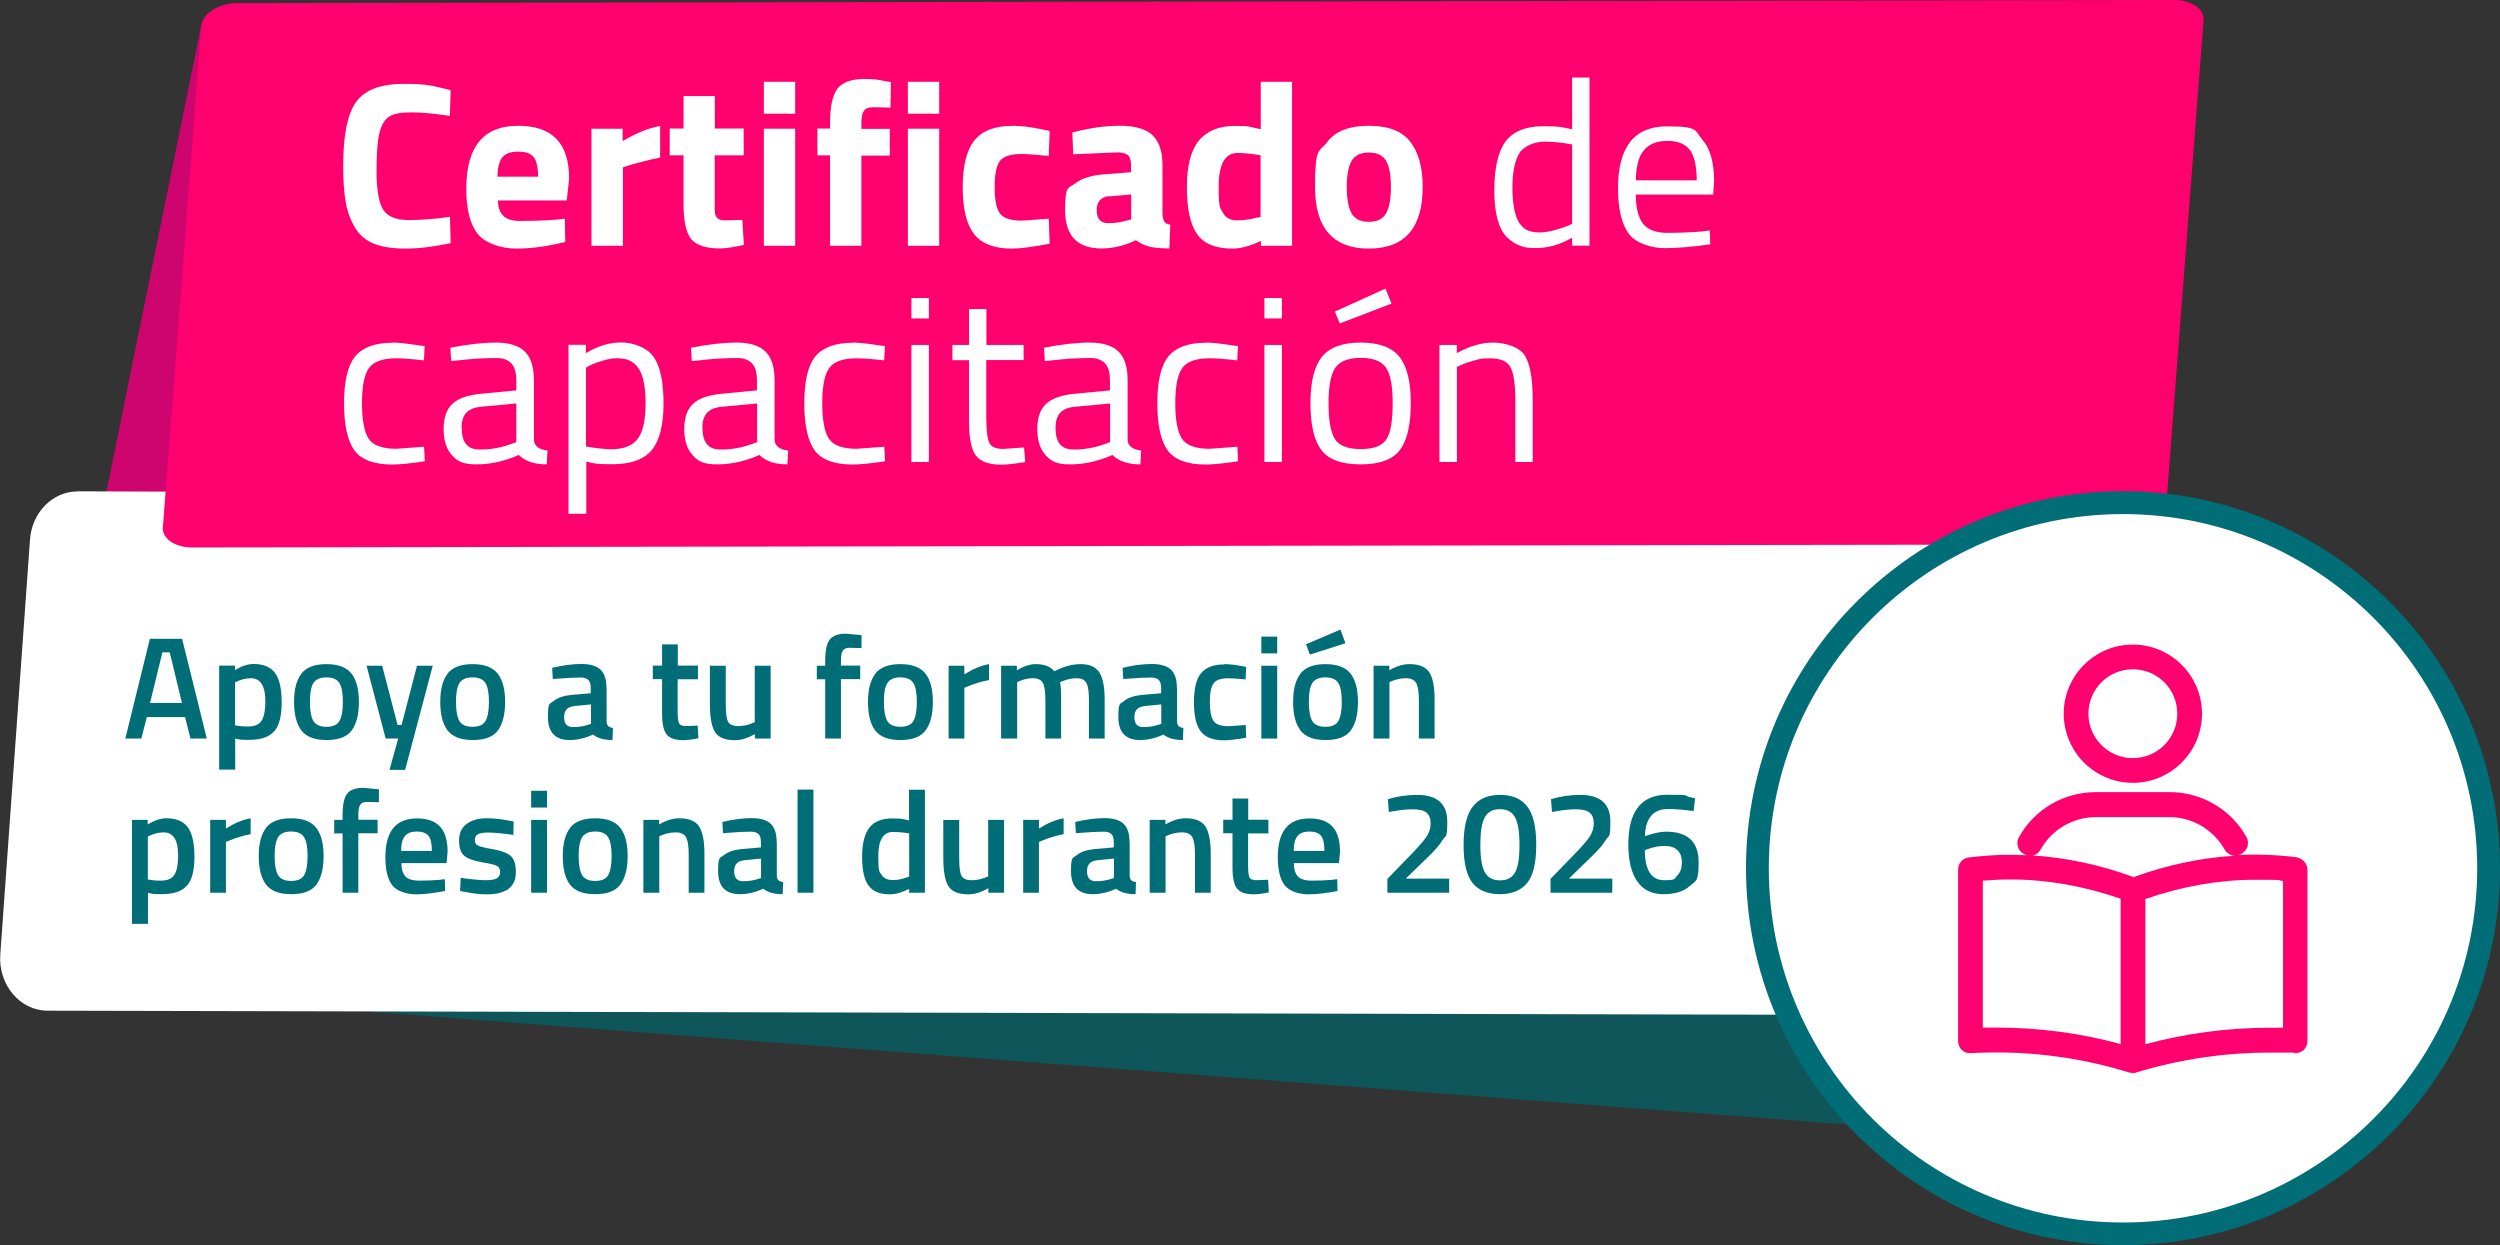 <?xml version="1.0" encoding="UTF-8"?>
<svg id="Capa_2" xmlns="http://www.w3.org/2000/svg" version="1.1" viewBox="0 0 1699.6 846.5">
  <rect x="0" y="0" width="1699.6" height="846.5" fill="#333333" stroke="none"/>
  <!-- Generator: Adobe Illustrator 29.6.1, SVG Export Plug-In . SVG Version: 2.1.1 Build 9)  -->
  <defs>
    <style>
      .st0 {
        fill: #ce056f;
      }

      .st1 {
        fill: #fff;
      }

      .st2 {
        fill: #006d77;
      }

      .st3 {
        fill: #ff006e;
      }

      .st4 {
        fill: #0e5659;
      }
    </style>
  </defs>
  <g id="Layer_5">
    <polygon class="st0" points="136.9 16.9 64.5 372.9 160.1 406.5 136.9 16.9"/>
    <polygon class="st4" points="43.7 671.9 1297.9 767.7 1248.5 646.4 140.2 648.2 43.7 671.9"/>
    <path class="st1" d="M52.7,334l1332.9,5.2c18.8,0,33.7,17.7,32.2,38.3l-20,280c-1.3,18.5-15.4,32.8-32.4,32.7l-1333-3.1c-18.9,0-33.7-17.7-32.2-38.3l20.2-282c1.3-18.5,15.5-32.8,32.4-32.7h0Z"/>
    <path class="st3" d="M1447.2,370.1l-1316.3,2.1c-12.4,0-21.4-6.5-20.1-14.6L136.9,16.9c1.3-8.1,12.3-14.8,24.7-14.8L1477.9,0c12.4,0,21.4,6.5,20.1,14.6l-26.2,340.6c-1.3,8.1-12.3,14.8-24.7,14.8h0Z"/>
    <path class="st2" d="M1443.3,846.5c-141.3,0-256.3-115-256.3-256.3s115-256.3,256.3-256.3,256.3,115,256.3,256.3-115,256.3-256.3,256.3Z"/>
    <circle class="st1" cx="1443.3" cy="590.3" r="240.8"/>
    <g>
      <path class="st1" d="M306.3,165.3c-11.2,2.4-21.4,3.7-30.4,3.7s-16.2-1.1-21.7-3.3c-5.4-2.2-9.7-5.8-12.7-10.7s-5.2-10.6-6.4-17.2c-1.2-6.6-1.8-14.9-1.8-24.8,0-20.9,2.9-35.5,8.8-43.7,5.9-8.2,16.7-12.3,32.6-12.3s19.7,1.4,31.7,4.3l-.6,17.5c-10.5-1.6-19.2-2.4-26.2-2.4s-11.9.9-14.9,2.8-5.2,5.4-6.6,10.6c-1.4,5.2-2.1,14.1-2.1,26.6s1.5,21.2,4.4,26c2.9,4.8,8.8,7.2,17.5,7.2s18.1-.7,28-2.2l.5,18h0Z"/>
      <path class="st1" d="M342.3,146.9c2.5,2.2,6.1,3.3,10.8,3.3,9.9,0,18.7-.3,26.4-1l4.5-.5.3,15.8c-12.2,3-23.2,4.5-33.1,4.5s-20.7-3.2-26.1-9.6c-5.4-6.4-8.1-16.7-8.1-31.1,0-28.6,11.7-42.8,35.2-42.8s34.7,12,34.7,36l-1.6,14.8h-46.8c.1,4.9,1.4,8.4,3.9,10.6h0ZM365.8,120.1c0-6.4-1-10.8-3-13.3-2-2.5-5.5-3.7-10.6-3.7s-8.6,1.3-10.7,3.9-3.2,7-3.3,13.1h27.6Z"/>
      <path class="st1" d="M402.1,167.1v-79.6h21.2v8.4c8.9-5.3,17.4-8.8,25.5-10.3v21.5c-8.6,1.8-16,3.7-22.1,5.6l-3.2,1.1v53.3h-21.4Z"/>
      <path class="st1" d="M505.5,105.6h-19.6v32.6c0,3.2,0,5.4.2,6.8s.7,2.5,1.8,3.4c1,1,2.6,1.4,4.7,1.4l12.1-.3,1,17c-7.1,1.6-12.5,2.4-16.2,2.4-9.5,0-16.1-2.1-19.6-6.4s-5.2-12.2-5.2-23.8v-33.1h-9.4v-18.2h9.4v-22.1h21.3v22.1h19.6v18.2h0Z"/>
      <path class="st1" d="M519.3,77.3v-21.7h21.3v21.7h-21.3ZM519.3,167.1v-79.6h21.3v79.6h-21.3Z"/>
      <path class="st1" d="M585.6,105.6v61.5h-21.3v-61.5h-8.6v-18.2h8.6v-3.5c0-11.5,1.7-19.4,5.1-23.7,3.4-4.3,9.5-6.5,18.2-6.5s8.8.5,14.8,1.6l3.3.5-.3,17.4c-4.7-.2-8.6-.3-11.8-.3s-5.3.8-6.4,2.6c-1.1,1.7-1.6,4.6-1.6,8.8v3.3h19.3v18.2h-19.3,0Z"/>
      <path class="st1" d="M617.2,77.3v-21.7h21.3v21.7h-21.3ZM617.2,167.1v-79.6h21.3v79.6h-21.3Z"/>
      <path class="st1" d="M688.1,85.5c5.5,0,12.6.8,21.2,2.6l4.3,1-.6,16.9c-8.4-.8-14.6-1.3-18.6-1.3-7.3,0-12.2,1.6-14.6,4.7s-3.6,9.1-3.6,17.8,1.2,14.7,3.6,17.9c2.4,3.2,7.3,4.9,14.7,4.9l18.5-1.3.6,17c-11.4,2.2-20,3.3-26,3.3-11.8,0-20.2-3.3-25.4-9.9-5.2-6.6-7.7-17.3-7.7-31.9s2.7-25.2,8-31.8,13.8-9.8,25.6-9.8h0Z"/>
      <path class="st1" d="M790.3,112.3v33.1c.2,2.6.6,4.3,1.3,5.3.6,1,2,1.7,4,2.1l-.6,16.1c-5.4,0-9.7-.4-13-1.1-3.2-.7-6.5-2.2-9.8-4.5-7.6,3.7-15.5,5.6-23.4,5.6-16.5,0-24.7-8.7-24.7-26.1s2.3-14.5,6.8-18.1c4.6-3.6,11.6-5.7,21-6.3l17-1.3v-4.9c0-3.3-.7-5.5-2.2-6.8-1.5-1.2-3.9-1.8-7.2-1.8l-29.9,1.3-.6-14.8c11.4-3.1,22.2-4.6,32.4-4.6s17.6,2.1,22.1,6.4,6.8,11,6.8,20.4h0ZM754.5,133.3c-6,.5-8.9,3.7-8.9,9.6s2.6,8.8,7.8,8.8,8.4-.6,13.2-1.9l2.4-.6v-17l-14.5,1.3h0Z"/>
      <path class="st1" d="M878.4,55.6v111.5h-21.2v-3.3c-7.4,3.5-13.8,5.2-19.3,5.2-11.6,0-19.6-3.3-24.2-10-4.6-6.7-6.8-17.3-6.8-31.8s2.7-25.1,8.2-31.7c5.5-6.6,13.7-9.9,24.8-9.9s8.1.5,14.2,1.6l3,.6v-32.2h21.3,0ZM854.8,148l2.2-.5v-41.9c-5.8-1.1-11-1.6-15.6-1.6-8.6,0-12.9,7.6-12.9,22.9s1,14.2,2.9,17.7,5.1,5.2,9.5,5.2,9-.6,13.9-1.9h0Z"/>
      <path class="st1" d="M902.4,96.4c5.6-7.3,15-10.9,28.2-10.9s22.6,3.6,28.2,10.9c5.6,7.3,8.4,17.5,8.4,30.7,0,27.9-12.2,41.9-36.6,41.9s-36.6-14-36.6-41.9,2.8-23.4,8.4-30.6ZM918.9,145.1c2.2,3.8,6.1,5.7,11.7,5.7s9.5-1.9,11.7-5.7c2.2-3.8,3.3-9.8,3.3-18s-1.1-14.1-3.3-17.8c-2.2-3.7-6.1-5.6-11.7-5.6s-9.5,1.9-11.7,5.6c-2.2,3.7-3.3,9.7-3.3,17.8s1.1,14.2,3.3,18Z"/>
      <path class="st1" d="M1080.6,52.7v114.3h-11.8v-5.4c-8.2,4.7-16.2,7-24.2,7s-8-.5-11.2-1.6-6.2-3-8.9-5.7c-5.7-5.7-8.6-16.3-8.6-31.8s2.6-26.6,7.7-33.4c5.2-6.8,13.7-10.3,25.6-10.3s12.7.7,19.6,2.1v-35.2h11.8ZM1039.2,156.9c1.9.7,4.4,1.1,7.4,1.1s6.4-.5,10.2-1.5c3.8-1,6.7-2,8.8-2.9l3.2-1.4v-54c-6.8-1.3-13.1-1.9-18.9-1.9s-13.7,2.6-16.9,7.7c-3.2,5.2-4.8,13.1-4.8,24s1.9,20.6,5.6,24.8c1.7,2,3.5,3.4,5.4,4.1h0Z"/>
      <path class="st1" d="M1157.8,157.2l4.6-.5.3,9.4c-12.1,1.7-22.4,2.6-31.1,2.6s-19.6-3.3-24.4-9.9c-4.8-6.6-7.2-17-7.2-31,0-27.9,11.1-41.9,33.3-41.9s18.7,3,24,9,8,15.4,8,28.3l-.6,9.1h-52.6c0,8.8,1.6,15.3,4.8,19.6,3.2,4.2,8.7,6.4,16.6,6.4s15.9-.3,24.1-1h0ZM1153.5,122.6c0-9.8-1.6-16.7-4.7-20.7s-8.2-6.1-15.3-6.1-12.4,2.1-15.9,6.4c-3.6,4.2-5.4,11-5.5,20.4h41.4Z"/>
      <path class="st1" d="M267.1,232.9c3.5,0,9.5.6,17.8,1.9l3.8.5-.5,9.7c-8.5-1-14.8-1.4-18.8-1.4-9,0-15.1,2.1-18.4,6.4s-4.9,12.3-4.9,23.9,1.5,19.7,4.5,24.3c3,4.6,9.3,6.9,18.9,6.9l18.8-1.4.5,9.9c-9.9,1.5-17.2,2.2-22.1,2.2-12.4,0-21-3.2-25.7-9.5-4.7-6.4-7.1-17.1-7.1-32.2s2.6-25.7,7.6-31.9c5.1-6.1,13.6-9.2,25.5-9.2h0Z"/>
      <path class="st1" d="M363,258.5v40.8c.3,3.9,3.4,6.3,9.2,7l-.5,9.4c-8.4,0-14.7-2.1-19-6.4-9.5,4.2-19.1,6.4-28.7,6.4s-12.9-2.1-16.7-6.2c-3.8-4.1-5.7-10.1-5.7-17.8s2-13.5,5.9-17.1c3.9-3.7,10.1-5.9,18.5-6.8l25-2.4v-6.9c0-5.4-1.2-9.3-3.5-11.6-2.3-2.3-5.5-3.5-9.5-3.5-8.5,0-17.3.5-26.4,1.6l-4.9.5-.5-9.1c11.7-2.3,22-3.5,31-3.5s15.6,2.1,19.7,6.2c4.1,4.1,6.1,10.6,6.1,19.4h0ZM313.9,291c0,9.8,4,14.6,12.1,14.6s14.3-1.2,21.3-3.7l3.7-1.3v-26.3l-23.6,2.2c-4.8.4-8.2,1.8-10.4,4.1-2.1,2.3-3.2,5.7-3.2,10.2h0Z"/>
      <path class="st1" d="M386.5,349.4v-115h11.8v5.7c8.1-4.9,16-7.3,23.9-7.3s17.4,3.2,22,9.6,6.9,17,6.9,31.8-2.7,25.3-8,31.8c-5.4,6.4-14.2,9.6-26.7,9.6s-12.4-.6-17.8-1.8v35.5h-11.9ZM420.4,243.5c-3.2,0-6.6.5-10.3,1.6s-6.6,2.1-8.7,3.2l-3,1.6v53.7c7.5,1.2,13.3,1.8,17.2,1.8,8.6,0,14.6-2.4,18.1-7.3s5.2-12.8,5.2-23.9-1.6-18.9-4.7-23.6c-3.1-4.7-7.7-7-13.8-7h0Z"/>
      <path class="st1" d="M526.6,258.5v40.8c.3,3.9,3.4,6.3,9.2,7l-.5,9.4c-8.4,0-14.7-2.1-19-6.4-9.5,4.2-19.1,6.4-28.7,6.4s-12.9-2.1-16.7-6.2c-3.8-4.1-5.7-10.1-5.7-17.8s2-13.5,5.9-17.1c3.9-3.7,10.1-5.9,18.5-6.8l25-2.4v-6.9c0-5.4-1.2-9.3-3.5-11.6-2.3-2.3-5.5-3.5-9.5-3.5-8.5,0-17.3.5-26.4,1.6l-4.9.5-.5-9.1c11.7-2.3,22-3.5,31-3.5s15.6,2.1,19.7,6.2c4.1,4.1,6.1,10.6,6.1,19.4h0ZM477.6,291c0,9.8,4,14.6,12.1,14.6s14.3-1.2,21.3-3.7l3.7-1.3v-26.3l-23.6,2.2c-4.8.4-8.2,1.8-10.4,4.1-2.1,2.3-3.2,5.7-3.2,10.2h0Z"/>
      <path class="st1" d="M580,232.9c3.5,0,9.5.6,17.8,1.9l3.8.5-.5,9.7c-8.5-1-14.8-1.4-18.8-1.4-9,0-15.2,2.1-18.4,6.4s-4.9,12.3-4.9,23.9,1.5,19.7,4.5,24.3c3,4.6,9.3,6.9,18.9,6.9l18.8-1.4.5,9.9c-9.9,1.5-17.2,2.2-22.1,2.2-12.4,0-21-3.2-25.7-9.5-4.7-6.4-7.1-17.1-7.1-32.2s2.5-25.7,7.6-31.9c5.1-6.1,13.6-9.2,25.5-9.2h0Z"/>
      <path class="st1" d="M619.6,216.5v-13.9h11.9v13.9h-11.9ZM619.6,314.1v-79.6h11.9v79.6h-11.9Z"/>
      <path class="st1" d="M695.8,244.8h-25.3v38.1c0,9.1.7,15.1,2,18,1.3,2.9,4.5,4.3,9.5,4.3l14.2-1,.8,9.9c-7.1,1.2-12.5,1.8-16.2,1.8-8.3,0-14-2-17.2-6-3.2-4-4.8-11.7-4.8-23.1v-41.9h-11.3v-10.4h11.3v-24.4h11.8v24.4h25.3v10.4h0Z"/>
      <path class="st1" d="M766.6,258.5v40.8c.3,3.9,3.4,6.3,9.2,7l-.5,9.4c-8.4,0-14.7-2.1-19-6.4-9.5,4.2-19.1,6.4-28.7,6.4s-12.9-2.1-16.7-6.2c-3.8-4.1-5.7-10.1-5.7-17.8s2-13.5,5.9-17.1,10.1-5.9,18.5-6.8l25-2.4v-6.9c0-5.4-1.2-9.3-3.5-11.6-2.3-2.3-5.5-3.5-9.5-3.5-8.5,0-17.3.5-26.4,1.6l-4.9.5-.5-9.1c11.7-2.3,22-3.5,31-3.5s15.6,2.1,19.7,6.2c4.1,4.1,6.1,10.6,6.1,19.4h0ZM717.6,291c0,9.8,4,14.6,12.1,14.6s14.3-1.2,21.3-3.7l3.7-1.3v-26.3l-23.6,2.2c-4.8.4-8.2,1.8-10.3,4.1-2.1,2.3-3.2,5.7-3.2,10.2h0Z"/>
      <path class="st1" d="M820,232.9c3.5,0,9.5.6,17.8,1.9l3.8.5-.5,9.7c-8.5-1-14.8-1.4-18.8-1.4-9,0-15.2,2.1-18.4,6.4s-4.9,12.3-4.9,23.9,1.5,19.7,4.5,24.3c3,4.6,9.3,6.9,18.9,6.9l18.8-1.4.5,9.9c-9.9,1.5-17.2,2.2-22.1,2.2-12.4,0-21-3.2-25.7-9.5-4.7-6.4-7.1-17.1-7.1-32.2s2.5-25.7,7.6-31.9c5.1-6.1,13.6-9.2,25.5-9.2h0Z"/>
      <path class="st1" d="M859.6,216.5v-13.9h11.9v13.9h-11.9ZM859.6,314.1v-79.6h11.9v79.6h-11.9Z"/>
      <path class="st1" d="M925.1,232.9c12.4,0,21.1,3.2,26.3,9.7,5.2,6.5,7.7,17,7.7,31.5s-2.4,25.1-7.3,31.7c-4.9,6.6-13.8,9.9-26.8,9.9s-21.9-3.3-26.8-9.9-7.3-17.1-7.3-31.7,2.6-25.1,7.8-31.5c5.2-6.5,14-9.7,26.3-9.7h0ZM925.1,305.3c9,0,14.8-2.3,17.6-6.9s4.1-12.8,4.1-24.4-1.5-19.7-4.6-24.1-8.8-6.6-17.1-6.6-14.1,2.2-17.2,6.6-4.7,12.4-4.7,24,1.4,19.8,4.2,24.4,8.7,7,17.7,7h0ZM907.5,211.8l34.4-15.6,4.1,10.2-35.2,13.5-3.3-8.1Z"/>
      <path class="st1" d="M990.5,314.1h-11.9v-79.6h11.8v5.6c8.6-4.8,16.8-7.2,24.7-7.2s17.8,2.9,21.4,8.6c3.7,5.7,5.5,15.9,5.5,30.6v42h-11.8v-41.7c0-11-1.1-18.6-3.3-22.7-2.2-4.1-6.8-6.1-13.9-6.1s-7,.5-10.8,1.5-6.7,2-8.7,2.9l-3,1.4v64.6h0Z"/>
    </g>
    <g>
      <path class="st3" d="M1561.3,585.5c-37-4.6-74.4,0-111.1,13.5-36.7-13.6-74.1-18.2-111.3-13.5-2.8.4-5,2.8-5,5.7v116.3c0,1.6.5,3.1,1.6,4.2s2.4,1.5,4.2,1.5h0c36.9-2.2,73.3,2.3,108.4,13.1.7.3,1.2.3,1.8.3h1.8c35.1-10.8,71.6-15.3,108.4-13.2,1.5,0,3.2-.4,4.3-1.5s1.6-2.6,1.6-4.2v-116.3c0-2.8-2.2-5.3-5-5.7h.3c0-.1,0-.1,0-.1ZM1455.8,609c32.9-11.9,66.2-16.1,99-12.8v105.2c-33.5-1.2-66.8,2.7-99,11.8v-104.2h0ZM1444.4,609.2v104.2c-27.9-8-57.3-12-86.8-12s-8.2,0-12.3,0v-105.2c32.8-3.4,66.2,1,99.1,12.8h0c0,.1,0,.1,0,.1Z"/>
      <path class="st3" d="M1450,529.5c24.4,0,44.3-19.9,44.3-44.3s-19.8-44.3-44.3-44.3-44.3,19.9-44.3,44.3,19.8,44.3,44.3,44.3ZM1417.1,485.2c0-18.2,14.7-33,32.9-33s32.9,14.7,32.9,33-14.7,32.9-32.9,32.9-32.9-14.7-32.9-33h0Z"/>
      <g>
        <path class="st3" d="M1561.6,582.8c-9.3-1.1-18.8-1.8-28.1-1.8s-8.2,0-12.3.4c.8,0,1.8-.4,2.7-1,2-1.1,3.4-3,4.1-5.1.5-2.2.3-4.3-.8-6.3-10.5-18.8-30.5-30.5-52.3-30.5h-50.1c-21.6,0-41.6,11.6-52.1,30.4-1.2,1.9-1.5,4.2-.9,6.5.5,2.2,2,4,3.9,5,.7.4,1.3.7,2.2,1-3.7,0-7.2-.3-10.8-.3-9.6,0-19.2.7-28.6,1.8-4.2.5-7.3,4-7.3,8.4v116.3c0,2.3.8,4.5,2.4,6.1s3.7,2.3,6.2,2.3h0c5.9-.4,12-.5,17.8-.5,30.4,0,60.6,4.6,89.5,13.5,1.1.4,2,.4,2.6.4h1.9l.7-.3c29.3-8.9,59.8-13.5,90.5-13.5s11.3,0,17,.4h.8c2,0,4.2-1,5.7-2.3,1.5-1.5,2.4-3.8,2.4-6.1v-116.3c0-4-3.1-7.7-7.4-8.4h.4,0ZM1441.7,709.8c-27.1-7.4-55.5-11.2-84.1-11.2s-6.3,0-9.6,0v-99.9c6.2-.5,12.6-.8,18.9-.8,24.8,0,50,4.5,74.8,13.1v98.7h0q0,.1,0,.1ZM1450.2,596.2c-22.7-8.4-45.9-13.2-68.9-14.7h.9c2.2-.5,4.1-2,5.1-4,7.7-13.6,22-22,37.5-22h50.1c15.5,0,29.8,8.5,37.5,22,1.3,2.4,4.1,4.2,6.9,4.3-23.2,1.3-46.4,6.3-69.4,14.7h0v-.3c.1,0,.1,0,.1,0ZM1552.1,698.7h-9.1c-28.5,0-57,3.8-84.5,11.2v-98.7c24.7-8.6,49.8-13.1,74.7-13.1s12.6.3,18.9.8v99.9h0c0-.1,0-.1,0-.1Z"/>
        <path class="st3" d="M1450,532.2c25.9,0,47-21.1,47-47s-21.1-47-47-47-47,21.1-47,47,21.1,47,47,47ZM1450,455c16.7,0,30.2,13.5,30.2,30.2s-13.5,30.2-30.2,30.2-30.2-13.5-30.2-30.2,13.5-30.2,30.2-30.2h0Z"/>
      </g>
      <path class="st3" d="M1377.1,578.1c1.3.8,2.8,1.1,4.3.7s2.7-1.3,3.5-2.7c8.1-14.5,23.5-23.4,40-23.4h50.1c16.5,0,31.7,8.9,40,23.4.9,1.8,3,3,5,3s1.6-.3,2.7-.8c1.3-.7,2.3-1.9,2.7-3.5.4-1.5,0-3-.5-4.3-10.1-18-29.2-29.2-49.8-29.2h-50.1c-20.7,0-39.7,11.2-49.8,29-.8,1.3-1.1,2.8-.7,4.3s1.3,2.7,2.7,3.4h0c0,.1,0,.1,0,.1Z"/>
    </g>
    <g>
      <path class="st2" d="M85.2,502.1l16.7-67.8h21.9l16.8,67.8h-11.1l-3.7-14.6h-26l-3.7,14.6h-11ZM110.4,443.5l-8.4,34.4h21.7l-8.3-34.4h-4.9Z"/>
      <path class="st2" d="M149,523.3v-70.8h10.7v3.1c4.6-2.8,8.8-4.2,12.8-4.2,6.5,0,11.3,2,14.4,6,3,4,4.6,10.7,4.6,20.1s-1.7,16-5.2,19.8c-3.5,3.8-9.1,5.7-17,5.7s-5.8-.3-9.4-.9v21.1h-10.8ZM170.6,461.1c-3.1,0-6.2.7-9.3,2.1l-1.5.7v29.2c2.6.5,5.5.8,8.7.8,4.5,0,7.6-1.3,9.3-3.9,1.7-2.6,2.6-7,2.6-13.2,0-10.5-3.3-15.7-9.8-15.7Z"/>
      <path class="st2" d="M204.9,457.9c3.4-4.3,9.1-6.4,17-6.4s13.6,2.1,17,6.4c3.4,4.3,5.1,10.7,5.1,19.3s-1.7,15-4.9,19.4c-3.3,4.4-9,6.5-17.1,6.5s-13.8-2.2-17.1-6.5c-3.3-4.4-5-10.8-5-19.4s1.7-15,5.1-19.3ZM213,490.1c1.5,2.6,4.5,4,8.9,4s7.4-1.3,8.9-4c1.5-2.6,2.3-7,2.3-13s-.8-10.3-2.4-12.8c-1.6-2.5-4.5-3.8-8.8-3.8s-7.1,1.3-8.8,3.8c-1.6,2.5-2.4,6.8-2.4,12.8s.8,10.3,2.3,13Z"/>
      <path class="st2" d="M249.2,452.6h10.6l10.5,40.3h2.7l10.5-40.3h10.7l-18.8,70.8h-10.6l5.9-21.3h-8.5l-13-49.5Z"/>
      <path class="st2" d="M304.3,457.9c3.4-4.3,9.1-6.4,17-6.4s13.6,2.1,17,6.4c3.4,4.3,5.1,10.7,5.1,19.3s-1.7,15-4.9,19.4c-3.3,4.4-9,6.5-17.1,6.5s-13.8-2.2-17.1-6.5c-3.3-4.4-5-10.8-5-19.4s1.7-15,5.1-19.3ZM312.3,490.1c1.5,2.6,4.5,4,8.9,4s7.4-1.3,8.9-4c1.5-2.6,2.3-7,2.3-13s-.8-10.3-2.4-12.8c-1.6-2.5-4.5-3.8-8.8-3.8s-7.1,1.3-8.8,3.8c-1.6,2.5-2.4,6.8-2.4,12.8s.8,10.3,2.3,13Z"/>
      <path class="st2" d="M412.4,467.8v22.6c0,1.5.4,2.5,1.1,3.2.7.7,1.8,1.1,3.2,1.3l-.3,8.2c-5.7,0-10.1-1.2-13.2-3.7-5.3,2.4-10.6,3.7-15.9,3.7-9.8,0-14.8-5.2-14.8-15.7s1.3-8.6,4-10.9c2.7-2.2,6.8-3.6,12.3-4.1l12.8-1.1v-3.6c0-2.6-.6-4.5-1.7-5.5-1.2-1.1-2.9-1.6-5.1-1.6-4.2,0-9.5.3-15.8.8l-3.2.2-.4-7.6c7.2-1.7,13.8-2.6,19.8-2.6s10.4,1.3,13.1,3.9c2.7,2.6,4,6.7,4,12.4ZM390.3,480.1c-4.6.4-6.8,2.9-6.8,7.4s2,6.8,6,6.8,6.8-.5,10.5-1.6l1.8-.6v-13.2l-11.5,1.1Z"/>
      <path class="st2" d="M474.4,461.8h-13.7v21.8c0,4,.3,6.7.9,8,.6,1.3,2.1,2,4.6,2l8.1-.3.5,8.6c-4.4.9-7.8,1.3-10.1,1.3-5.6,0-9.5-1.3-11.5-3.9-2.1-2.6-3.1-7.4-3.1-14.6v-23h-6.3v-9.2h6.3v-14.4h10.7v14.4h13.7v9.2Z"/>
      <path class="st2" d="M513.2,452.6h10.7v49.5h-10.7v-3.1c-4.8,2.8-9.3,4.2-13.4,4.2-6.8,0-11.4-1.8-13.7-5.5-2.3-3.7-3.5-10.1-3.5-19.3v-25.8h10.8v25.9c0,5.9.5,9.9,1.5,12,1,2,3.3,3.1,6.9,3.1s6.8-.7,9.8-2l1.5-.6v-38.4Z"/>
      <path class="st2" d="M571.7,461.8v40.3h-10.7v-40.3h-5.7v-9.2h5.7v-3.2c0-7.1,1-11.9,3.1-14.6,2-2.6,5.7-4,10.9-4l10.7,1v8.8c-3.3-.1-6-.2-8.2-.2s-3.6.6-4.5,1.9c-.9,1.3-1.3,3.6-1.3,7.1v3.1h13.1v9.2h-13.1Z"/>
      <path class="st2" d="M595.1,457.9c3.4-4.3,9.1-6.4,17-6.4s13.6,2.1,17,6.4c3.4,4.3,5.1,10.7,5.1,19.3s-1.7,15-5,19.4c-3.3,4.4-9,6.5-17.1,6.5s-13.8-2.2-17.1-6.5c-3.3-4.4-4.9-10.8-4.9-19.4s1.7-15,5.1-19.3ZM603.2,490.1c1.5,2.6,4.5,4,8.9,4s7.4-1.3,8.9-4c1.5-2.6,2.3-7,2.3-13s-.8-10.3-2.4-12.8c-1.6-2.5-4.5-3.8-8.8-3.8s-7.1,1.3-8.8,3.8c-1.6,2.5-2.4,6.8-2.4,12.8s.8,10.3,2.3,13Z"/>
      <path class="st2" d="M644.9,502.1v-49.5h10.7v5.9c5.6-3.6,11.2-6,16.8-7v10.8c-5.7,1.1-10.5,2.6-14.6,4.4l-2.2.9v34.5h-10.8Z"/>
      <path class="st2" d="M691.4,502.1h-10.8v-49.5h10.7v3.1c4.7-2.8,9-4.2,12.9-4.2,5.7,0,9.9,1.6,12.6,4.9,6-3.2,12-4.9,17.9-4.9s10.1,1.8,12.6,5.5c2.4,3.7,3.7,9.8,3.7,18.6v26.5h-10.7v-26.2c0-5.3-.5-9.1-1.6-11.4-1.1-2.2-3.3-3.4-6.8-3.4s-6.2.7-9.6,2l-1.7.7c.5,1.3.8,5.5.8,12.7v25.6h-10.7v-25.4c0-5.9-.5-9.9-1.6-12.2-1.1-2.2-3.4-3.4-6.9-3.4s-6.4.7-9.2,2l-1.5.6v38.4Z"/>
      <path class="st2" d="M800.2,467.8v22.6c0,1.5.4,2.5,1.1,3.2s1.8,1.1,3.2,1.3l-.3,8.2c-5.7,0-10.1-1.2-13.2-3.7-5.3,2.4-10.6,3.7-15.9,3.7-9.8,0-14.8-5.2-14.8-15.7s1.3-8.6,4-10.9c2.7-2.2,6.8-3.6,12.3-4.1l12.8-1.1v-3.6c0-2.6-.6-4.5-1.7-5.5-1.2-1.1-2.9-1.6-5.1-1.6-4.2,0-9.5.3-15.8.8l-3.2.2-.4-7.6c7.2-1.7,13.8-2.6,19.8-2.6s10.4,1.3,13.1,3.9c2.7,2.6,4,6.7,4,12.4ZM778,480.1c-4.6.4-6.8,2.9-6.8,7.4s2,6.8,6,6.8,6.8-.5,10.5-1.6l1.8-.6v-13.2l-11.5,1.1Z"/>
      <path class="st2" d="M832.3,451.5c3.5,0,7.6.5,12.4,1.4l2.5.5-.4,8.5c-5.2-.5-9.1-.8-11.6-.8-5,0-8.4,1.1-10.1,3.4-1.7,2.2-2.6,6.5-2.6,12.7s.8,10.5,2.5,12.9c1.6,2.4,5.1,3.6,10.3,3.6l11.6-.8.3,8.6c-6.7,1.2-11.7,1.8-15,1.8-7.5,0-12.8-2-15.9-6.1-3.1-4.1-4.6-10.7-4.6-19.9s1.6-15.8,4.9-19.7c3.2-3.9,8.5-5.9,15.8-5.9Z"/>
      <path class="st2" d="M857.5,444.2v-11.4h10.8v11.4h-10.8ZM857.5,502.1v-49.5h10.8v49.5h-10.8Z"/>
      <path class="st2" d="M884.1,457.9c3.4-4.3,9.1-6.4,17-6.4s13.6,2.1,17,6.4c3.4,4.3,5.1,10.7,5.1,19.3s-1.7,15-4.9,19.4c-3.3,4.4-9,6.5-17.1,6.5s-13.8-2.2-17.1-6.5c-3.3-4.4-5-10.8-5-19.4s1.7-15,5.1-19.3ZM887.9,438l23.4-10,3.4,9.3-24.2,7.7-2.6-7ZM892.1,490.1c1.5,2.6,4.5,4,8.9,4s7.4-1.3,8.9-4c1.5-2.6,2.3-7,2.3-13s-.8-10.3-2.4-12.8c-1.6-2.5-4.5-3.8-8.8-3.8s-7.1,1.3-8.8,3.8c-1.6,2.5-2.4,6.8-2.4,12.8s.8,10.3,2.3,13Z"/>
      <path class="st2" d="M944.6,502.1h-10.8v-49.5h10.7v3.1c4.8-2.8,9.4-4.2,13.7-4.2,6.6,0,11.1,1.9,13.5,5.6s3.6,9.9,3.6,18.5v26.5h-10.7v-26.2c0-5.3-.6-9.1-1.7-11.4-1.2-2.2-3.5-3.4-7.1-3.4s-6.6.7-9.7,2l-1.5.6v38.4Z"/>
      <path class="st2" d="M89.7,628.2v-70.8h10.7v3.1c4.6-2.8,8.8-4.2,12.8-4.2,6.5,0,11.3,2,14.4,6,3,4,4.6,10.7,4.6,20.1s-1.7,16-5.2,19.8c-3.5,3.8-9.1,5.7-17,5.7s-5.8-.3-9.4-.9v21.1h-10.8ZM111.3,565.9c-3.1,0-6.2.7-9.3,2.1l-1.5.7v29.2c2.6.5,5.5.8,8.7.8,4.5,0,7.6-1.3,9.3-3.9,1.7-2.6,2.6-7,2.6-13.2,0-10.5-3.3-15.7-9.8-15.7Z"/>
      <path class="st2" d="M142.9,606.9v-49.5h10.7v5.9c5.6-3.6,11.2-6,16.8-7v10.8c-5.7,1.1-10.5,2.6-14.6,4.4l-2.2.9v34.5h-10.8Z"/>
      <path class="st2" d="M180.9,562.7c3.4-4.3,9.1-6.4,17-6.4s13.6,2.1,17,6.4c3.4,4.3,5.1,10.7,5.1,19.3s-1.7,15-4.9,19.4c-3.3,4.4-9,6.5-17.1,6.5s-13.8-2.2-17.1-6.5c-3.3-4.4-5-10.8-5-19.4s1.7-15,5.1-19.3ZM189,594.9c1.5,2.6,4.5,4,8.9,4s7.4-1.3,8.9-4c1.5-2.6,2.3-7,2.3-13s-.8-10.3-2.4-12.8c-1.6-2.5-4.5-3.8-8.8-3.8s-7.1,1.3-8.8,3.8c-1.6,2.5-2.4,6.8-2.4,12.8s.8,10.3,2.3,13Z"/>
      <path class="st2" d="M243.6,566.6v40.3h-10.7v-40.3h-5.7v-9.2h5.7v-3.2c0-7.1,1-11.9,3.1-14.6,2-2.6,5.7-4,10.9-4l10.7,1v8.8c-3.3-.1-6-.2-8.2-.2s-3.6.6-4.5,1.9c-.9,1.3-1.3,3.6-1.3,7.1v3.1h13.1v9.2h-13.1Z"/>
      <path class="st2" d="M299.6,598l2.8-.3.2,8c-7.5,1.5-14.2,2.3-20,2.3s-12.6-2-15.8-6c-3.2-4-4.8-10.5-4.8-19.3,0-17.6,7.2-26.3,21.5-26.3s20.8,7.6,20.8,22.7l-.7,7.7h-30.7c0,4.1,1,7.1,2.7,9,1.7,1.9,4.9,2.9,9.6,2.9s9.5-.2,14.5-.6ZM293.6,578.4c0-4.9-.8-8.3-2.3-10.2-1.6-1.9-4.2-2.9-7.9-2.9s-6.4,1-8.1,3.1c-1.7,2-2.6,5.4-2.6,10.1h20.9Z"/>
      <path class="st2" d="M349,567.6c-7.8-1.1-13.4-1.6-16.9-1.6s-5.9.4-7.3,1.2c-1.4.8-2,2.1-2,3.9s.7,3,2.2,3.8c1.5.7,5,1.6,10.5,2.5,5.5,1,9.4,2.5,11.7,4.5,2.3,2,3.5,5.7,3.5,10.9s-1.7,9-5,11.5c-3.3,2.4-8.2,3.7-14.6,3.7s-9.1-.6-15.2-1.7l-3.1-.5.4-9c7.9,1.1,13.6,1.6,17.1,1.6s6-.4,7.5-1.3c1.5-.9,2.2-2.3,2.2-4.3s-.7-3.3-2.1-4.1c-1.4-.8-4.8-1.6-10.2-2.5-5.4-.9-9.3-2.3-11.8-4.2-2.5-1.9-3.8-5.4-3.8-10.5s1.7-8.9,5.2-11.4c3.5-2.5,7.9-3.8,13.3-3.8s9.4.5,15.5,1.6l3.1.6-.2,9Z"/>
      <path class="st2" d="M361.1,549v-11.4h10.8v11.4h-10.8ZM361.1,606.9v-49.5h10.8v49.5h-10.8Z"/>
      <path class="st2" d="M387.6,562.7c3.4-4.3,9.1-6.4,17-6.4s13.6,2.1,17,6.4c3.4,4.3,5.1,10.7,5.1,19.3s-1.7,15-5,19.4c-3.3,4.4-9,6.5-17.1,6.5s-13.8-2.2-17.1-6.5c-3.3-4.4-4.9-10.8-4.9-19.4s1.7-15,5.1-19.3ZM395.7,594.9c1.5,2.6,4.5,4,8.9,4s7.4-1.3,8.9-4c1.5-2.6,2.3-7,2.3-13s-.8-10.3-2.4-12.8c-1.6-2.5-4.5-3.8-8.8-3.8s-7.1,1.3-8.8,3.8c-1.6,2.5-2.4,6.8-2.4,12.8s.8,10.3,2.3,13Z"/>
      <path class="st2" d="M448.2,606.9h-10.8v-49.5h10.7v3.1c4.8-2.8,9.4-4.2,13.7-4.2,6.6,0,11.1,1.9,13.5,5.6s3.6,9.9,3.6,18.5v26.5h-10.7v-26.2c0-5.3-.6-9.1-1.7-11.4-1.2-2.2-3.5-3.4-7.1-3.4s-6.6.7-9.7,2l-1.5.6v38.4Z"/>
      <path class="st2" d="M528.1,572.6v22.6c0,1.5.4,2.5,1.1,3.2s1.8,1.1,3.2,1.3l-.3,8.2c-5.7,0-10.1-1.2-13.2-3.7-5.3,2.4-10.6,3.7-15.9,3.7-9.8,0-14.8-5.2-14.8-15.7s1.3-8.6,4-10.9c2.7-2.2,6.8-3.6,12.3-4.1l12.8-1.1v-3.6c0-2.6-.6-4.5-1.7-5.5-1.2-1.1-2.9-1.6-5.1-1.6-4.2,0-9.5.3-15.8.8l-3.2.2-.4-7.6c7.2-1.7,13.8-2.6,19.8-2.6s10.4,1.3,13.1,3.9c2.7,2.6,4,6.7,4,12.4ZM505.9,584.9c-4.6.4-6.8,2.9-6.8,7.4s2,6.8,6,6.8,6.8-.5,10.5-1.6l1.8-.6v-13.2l-11.5,1.1Z"/>
      <path class="st2" d="M542.2,606.9v-70.1h10.8v70.1h-10.8Z"/>
      <path class="st2" d="M628.8,536.8v70.1h-10.7v-2.6c-4.8,2.4-9.2,3.7-13.3,3.7-6.5,0-11.2-1.9-14.2-5.8-3-3.9-4.5-10.4-4.5-19.6s1.7-15.8,5-20c3.3-4.2,8.5-6.2,15.6-6.2s6.1.4,11.3,1.3v-20.8h10.8ZM616.4,596.6l1.7-.7v-29.3c-4-.7-7.6-1-11-1-6.7,0-10,5.5-10,16.6s.8,10.3,2.3,12.6c1.5,2.3,4,3.5,7.4,3.5s6.6-.6,9.6-1.8Z"/>
      <path class="st2" d="M671.9,557.4h10.7v49.5h-10.7v-3.1c-4.8,2.8-9.3,4.2-13.4,4.2-6.8,0-11.4-1.8-13.7-5.5-2.3-3.7-3.5-10.1-3.5-19.3v-25.8h10.8v25.9c0,5.9.5,9.9,1.5,12,1,2,3.3,3.1,6.9,3.1s6.8-.7,9.8-2l1.5-.6v-38.4Z"/>
      <path class="st2" d="M695.6,606.9v-49.5h10.7v5.9c5.6-3.6,11.2-6,16.8-7v10.8c-5.7,1.1-10.5,2.6-14.6,4.4l-2.2.9v34.5h-10.8Z"/>
      <path class="st2" d="M768,572.6v22.6c0,1.5.4,2.5,1.1,3.2.7.7,1.8,1.1,3.2,1.3l-.3,8.2c-5.7,0-10.1-1.2-13.2-3.7-5.3,2.4-10.6,3.7-15.9,3.7-9.8,0-14.8-5.2-14.8-15.7s1.3-8.6,4-10.9c2.7-2.2,6.8-3.6,12.3-4.1l12.8-1.1v-3.6c0-2.6-.6-4.5-1.7-5.5-1.2-1.1-2.9-1.6-5.1-1.6-4.2,0-9.5.3-15.8.8l-3.2.2-.4-7.6c7.2-1.7,13.8-2.6,19.8-2.6s10.4,1.3,13.1,3.9c2.7,2.6,4,6.7,4,12.4ZM745.8,584.9c-4.6.4-6.8,2.9-6.8,7.4s2,6.8,6,6.8,6.8-.5,10.5-1.6l1.8-.6v-13.2l-11.5,1.1Z"/>
      <path class="st2" d="M792.4,606.9h-10.8v-49.5h10.7v3.1c4.8-2.8,9.4-4.2,13.7-4.2,6.6,0,11.1,1.9,13.5,5.6,2.4,3.7,3.6,9.9,3.6,18.5v26.5h-10.7v-26.2c0-5.3-.6-9.1-1.7-11.4-1.2-2.2-3.5-3.4-7.1-3.4s-6.6.7-9.7,2l-1.5.6v38.4Z"/>
      <path class="st2" d="M862.2,566.6h-13.7v21.8c0,4,.3,6.7.9,8,.6,1.3,2.1,2,4.6,2l8.1-.3.5,8.6c-4.4.9-7.8,1.3-10.1,1.3-5.6,0-9.5-1.3-11.5-3.9-2.1-2.6-3.1-7.4-3.1-14.6v-23h-6.3v-9.2h6.3v-14.4h10.7v14.4h13.7v9.2Z"/>
      <path class="st2" d="M906.3,598l2.8-.3.2,8c-7.5,1.5-14.2,2.3-20,2.3s-12.6-2-15.8-6c-3.2-4-4.8-10.5-4.8-19.3,0-17.6,7.2-26.3,21.5-26.3s20.8,7.6,20.8,22.7l-.7,7.7h-30.7c0,4.1,1,7.1,2.7,9,1.7,1.9,4.9,2.9,9.6,2.9s9.5-.2,14.5-.6ZM900.4,578.4c0-4.9-.8-8.3-2.3-10.2-1.6-1.9-4.2-2.9-7.9-2.9s-6.4,1-8.1,3.1c-1.7,2-2.6,5.4-2.6,10.1h20.9Z"/>
      <path class="st2" d="M985.3,606.9h-42.1v-9.4l16.1-16.6c4.9-5,8.3-8.9,10.3-11.8,2-2.8,3-6,3-9.4s-1-5.8-2.9-7.3c-1.9-1.5-5-2.2-9.4-2.2s-8.6.5-13.6,1.4l-2.5.4-.7-8.7c6.4-1.9,13-2.9,19.9-2.9,13.7,0,20.5,6.1,20.5,18.2s-1,8.9-3.1,12.4c-2.1,3.5-5.8,7.7-11.1,12.7l-14,13.6h29.5v9.6Z"/>
      <path class="st2" d="M1001.2,548.4c4.1-5.3,10.3-8,18.6-8s14.4,2.6,18.5,7.9c4.1,5.3,6.1,14,6.1,26.2s-2.1,20.8-6.2,25.8c-4.1,5-10.3,7.6-18.5,7.6s-14.4-2.5-18.5-7.5c-4.1-5-6.2-13.6-6.2-25.8s2.1-20.9,6.2-26.2ZM1029.9,555.5c-2-3.6-5.4-5.4-10.2-5.4s-8.2,1.8-10.2,5.4c-2.1,3.6-3.1,9.9-3.1,19s1.1,15.3,3.2,18.8c2.1,3.5,5.5,5.2,10.2,5.2s8-1.7,10.1-5.2,3.1-9.7,3.1-18.8-1-15.4-3.1-19Z"/>
      <path class="st2" d="M1096.2,606.9h-42.1v-9.4l16.1-16.6c4.9-5,8.3-8.9,10.3-11.8,2-2.8,3-6,3-9.4s-1-5.8-2.9-7.3c-1.9-1.5-5-2.2-9.4-2.2s-8.6.5-13.6,1.4l-2.5.4-.7-8.7c6.4-1.9,13-2.9,19.9-2.9,13.7,0,20.5,6.1,20.5,18.2s-1,8.9-3.1,12.4c-2.1,3.5-5.8,7.7-11.1,12.7l-14,13.6h29.5v9.6Z"/>
      <path class="st2" d="M1151.4,551.4c-6.4-.9-12.2-1.4-17.4-1.4s-9.1,1.6-11.7,4.9c-2.6,3.2-3.9,7.8-4,13.6l2.3-.8c4.8-1.5,8.7-2.3,12-2.3,14.8,0,22.2,6.9,22.2,20.8s-2,12.5-6.1,16.2c-4.1,3.7-10.1,5.5-17.9,5.5s-13.8-2.9-17.8-8.8c-4-5.8-6-14.2-6-25,0-22.5,8.8-33.8,26.5-33.8s10.3.6,16,1.8l2.9.6-1,8.6ZM1120.1,577.3l-1.9.7c.1,13.6,4.5,20.4,13.1,20.4s6.9-1.1,9-3.2c2.1-2.1,3.1-5,3.1-8.8s-1-6.6-3.1-8.5c-2-1.9-4.9-2.8-8.6-2.8s-7.5.7-11.6,2.2Z"/>
    </g>
  </g>
</svg>